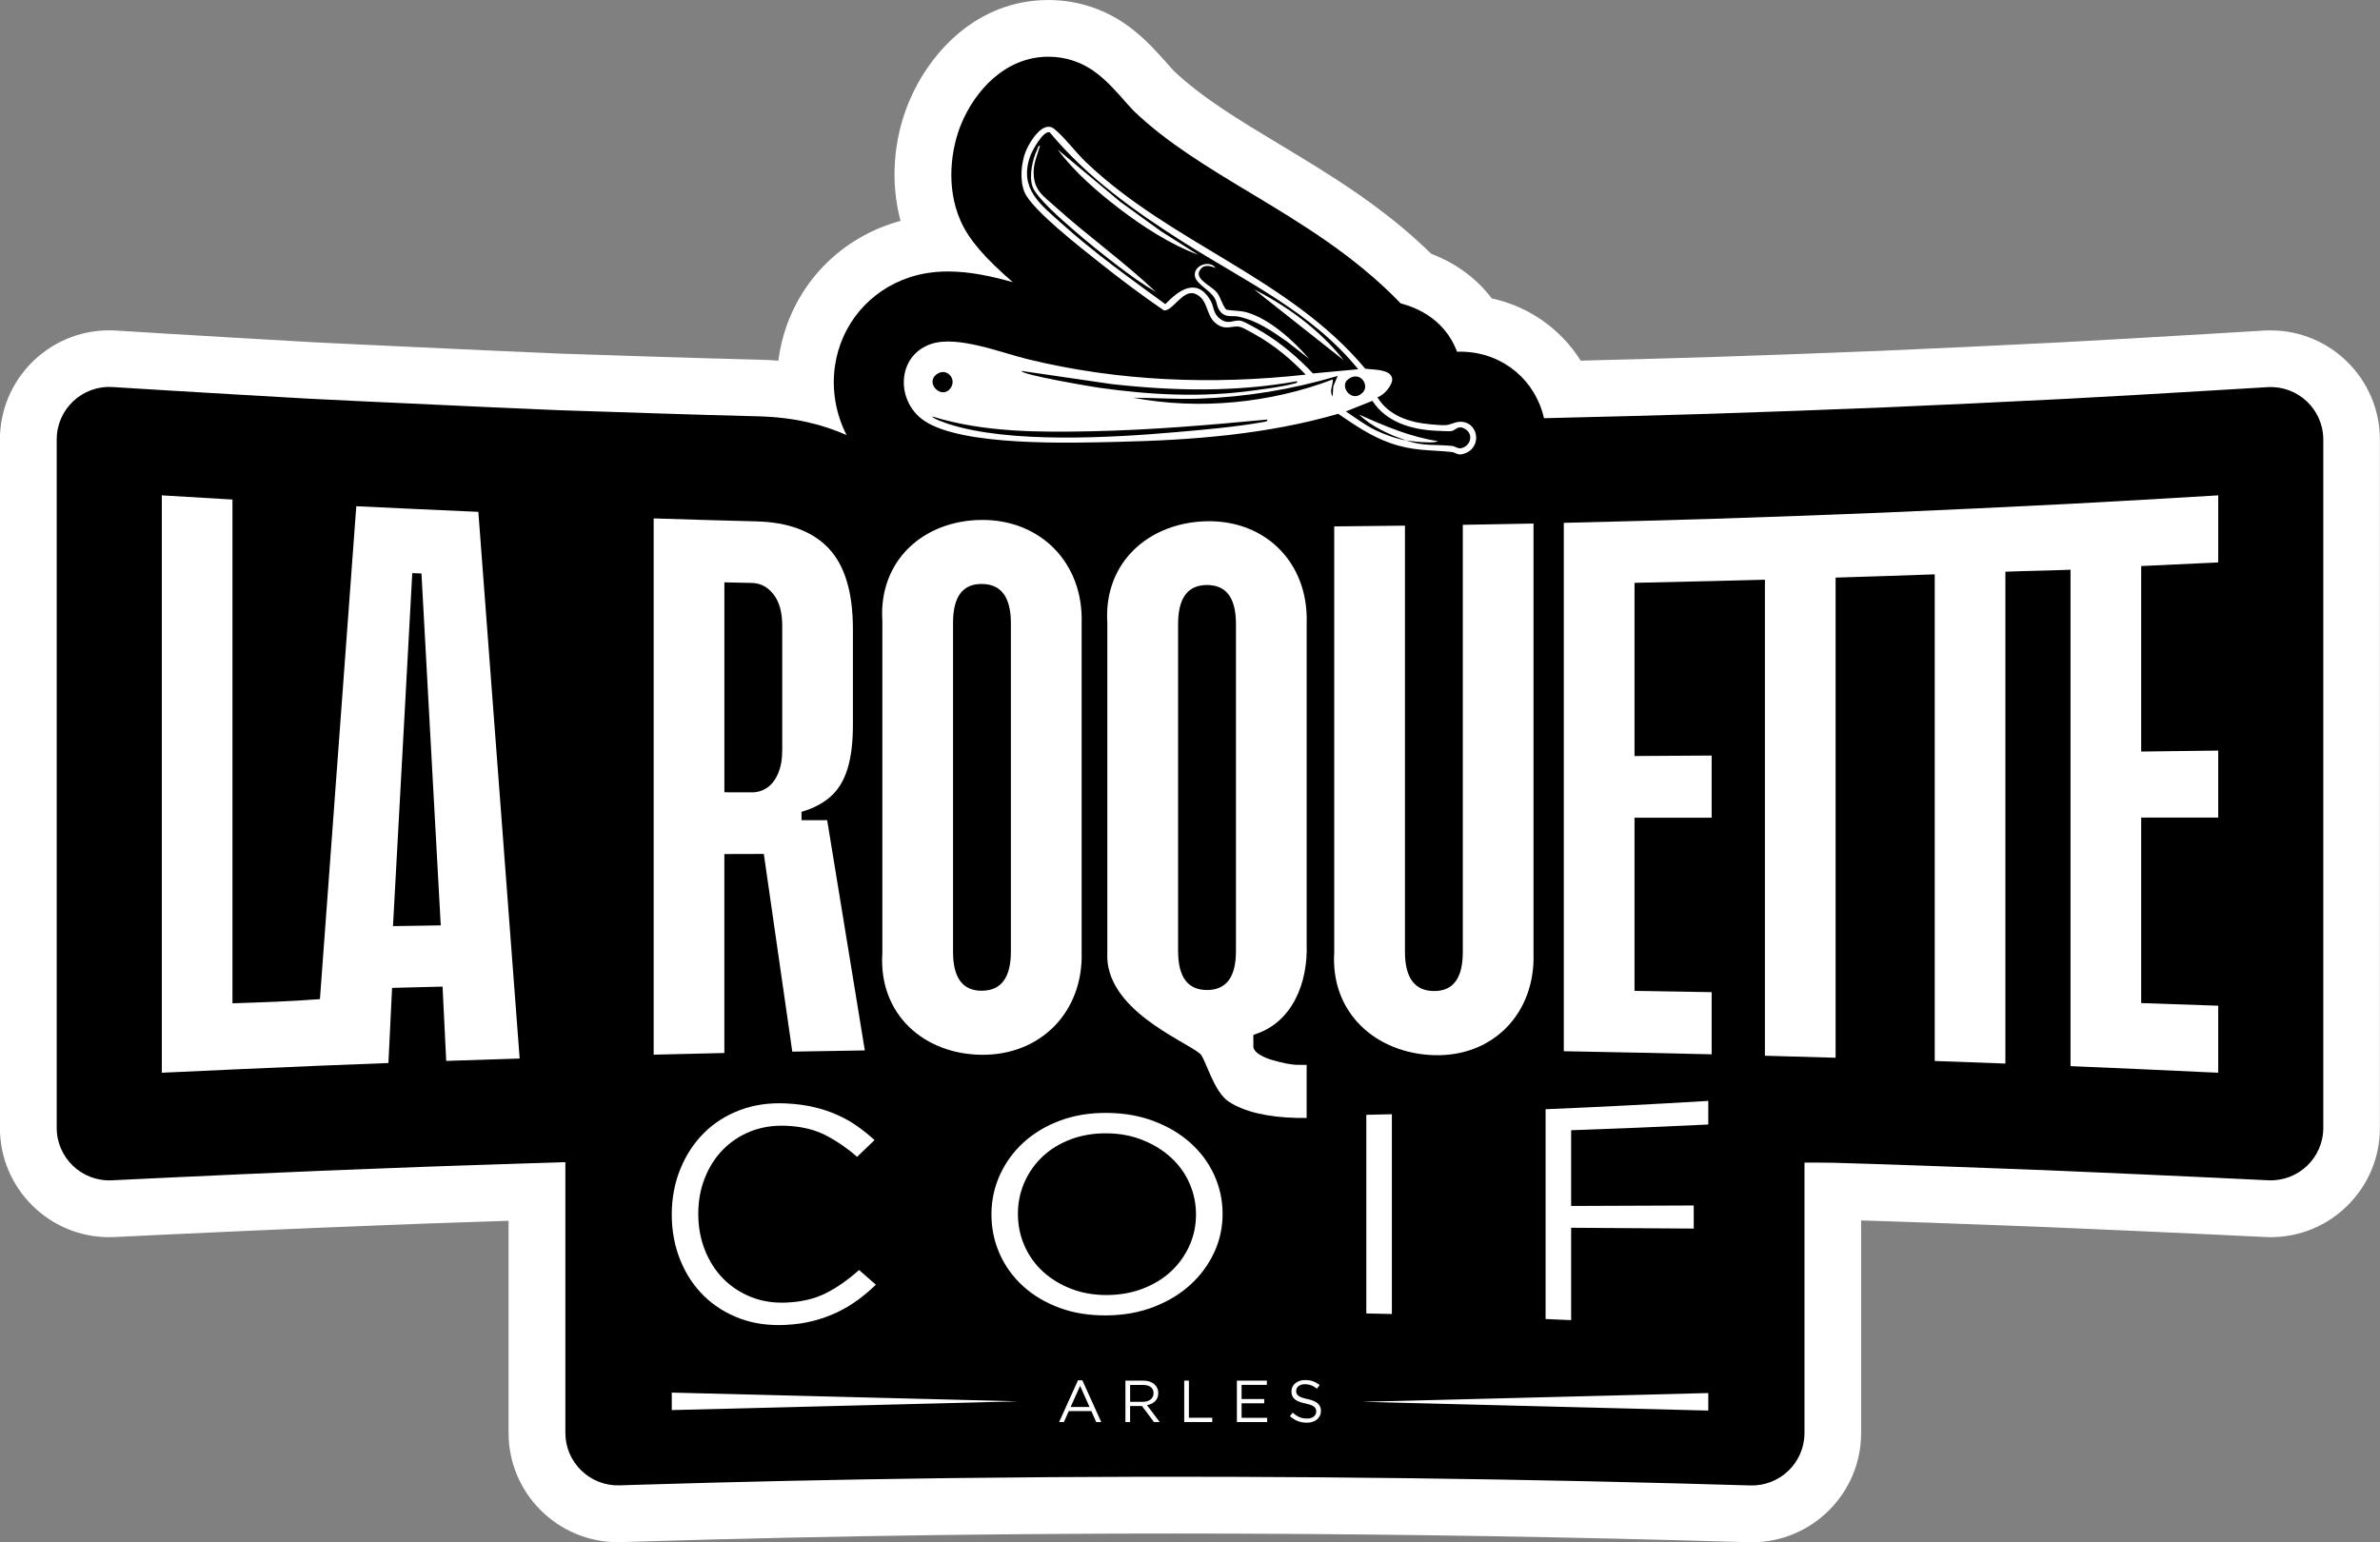 <svg xmlns="http://www.w3.org/2000/svg" id="Calque_2" data-name="Calque 2" viewBox="0 0 839.33 543.95"><rect x="0" y="0" width="839.33" height="543.95" fill="#808080" stroke="none"/><defs><style>      .cls-1 {        fill: #fff;      }    </style></defs><g id="Calque_1-2" data-name="Calque 1"><g><path class="cls-1" d="M800.82,116.52c-.78,0-1.56.02-2.34.07l-19.65,1.18c-17.38,1.05-34.75,2.04-51.54,2.95-22.07,1.12-46.31,2.26-64.8,3.05-21.06.85-41.52,1.6-60.76,2.22-15.09.46-29.93.86-44.28,1.21-7.02-11.15-18.21-19.08-31.38-21.96-5.3-7-12.56-12.37-21.32-15.72-17-16.63-35.59-27.82-53.6-38.66-14.04-8.45-27.3-16.44-37.25-25.91-.46-.48-1.59-1.76-2.16-2.41-3.21-3.64-7.21-8.18-12.4-12.25-8.56-6.72-18.79-10.28-29.59-10.28-25.22,0-41.95,18.55-49.2,35.92-5.59,13.4-6.58,28.56-2.96,41.98-1.04.28-2.07.58-3.08.92-21.48,7.06-36.77,25.31-39.91,47.64-.04.25-.07.5-.1.75-2.06-.17-4.15-.28-6.26-.33-12.37-.32-24.45-.67-35.89-1.03l-34.77-1.13-26.4-1.16c-14.59-.65-28.99-1.31-42.79-1.98l-18.42-.9-24.75-1.43c-9.88-.57-14.8-.86-24.68-1.46l-19.67-1.21c-.79-.05-1.6-.07-2.39-.07-21.23,0-38.51,17.28-38.51,38.52v242.8c0,21.25,17.28,38.53,38.51,38.53.61,0,1.23-.01,1.85-.04l19.4-.93c16.46-.78,35.52-1.63,53.65-2.39h.26c10.11-.42,15.25-.63,25.45-1.01l9.98-.38,10.24-.36c8.22-.29,13.15-.45,20.04-.67v74.83c0,21.24,17.28,38.53,38.52,38.53.41,0,.82,0,1.24-.02l5.94-.19c34.37-1.05,70.03-1.82,105.93-2.3l7.52-.09c24.91-.3,50.34-.45,75.58-.45,57.53,0,116.92.78,176.5,2.33,8.7.23,17.39.47,26.07.73.39.01.77.02,1.16.02,21.25,0,38.53-17.28,38.53-38.53v-74.98l6.31.19,17.63.6c9.89.35,14.84.53,24.73.91l14.22.54,8.52.36c15.33.65,32.27,1.4,51.78,2.32,0,0,9.63.46,19.4.93.62.03,1.24.04,1.85.04h0c10.26,0,19.91-3.99,27.18-11.24,7.3-7.28,11.33-16.97,11.33-27.28v-242.77c0-21.25-17.28-38.53-38.51-38.53Z"></path><g><path d="M819.33,155.05c0-10.67-8.99-19.14-19.65-18.5-9.89.6-19.65,1.18-19.65,1.18-17.23,1.04-34.67,2.04-51.73,2.96-21.75,1.1-46.08,2.25-65,3.06-20.53.83-41.07,1.58-60.96,2.22-17.2.52-34.6.99-51.72,1.38l-3.32.09-2.8.06c-2.96-13.15-14.06-22.73-27.93-23.42-.51-.03-1.02-.04-1.52-.04-.41,0-.81,0-1.2.02-2.31-6.11-7.64-13.79-19.89-17.06-16.13-16.77-34.89-28.06-53.1-39.02-15.08-9.08-29.32-17.65-40.9-28.72-.69-.66-2.09-2.24-3.21-3.51-2.81-3.19-6-6.81-9.75-9.75-5-3.93-10.96-6-17.23-6-15.4,0-25.98,12.2-30.74,23.62-3.6,8.64-5.58,22.15-.31,34.19,3.01,6.89,8.88,13.41,18.46,21.72-6.92-1.94-14.83-3.78-22.83-3.78-4.85,0-9.42.69-13.57,2.06-14.18,4.66-24.28,16.7-26.35,31.42-1.18,8.4.37,16.86,4.12,24.23-8.16-3.65-18.31-6.28-30.81-6.61-11.96-.31-24.08-.65-36.02-1.04l-34.87-1.14-26.53-1.16c-14.22-.63-28.63-1.3-42.88-1.99l-18.52-.9-24.83-1.43c-9.91-.57-14.85-.86-24.75-1.47,0,0-9.77-.6-19.67-1.21-10.66-.66-19.67,7.8-19.67,18.49,0,76.96,0,242.8,0,242.8,0,10.58,8.84,19.01,19.41,18.51,9.77-.47,19.4-.93,19.4-.93,16.4-.78,35.53-1.63,53.78-2.4,10.31-.42,15.47-.63,25.77-1.01l10.04-.38,10.24-.36c10.31-.36,15.47-.53,25.77-.85l14.97-.47v95.47c0,10.46,8.66,18.85,19.12,18.52,1.99-.06,3.98-.13,5.97-.19,35.58-1.09,71.02-1.84,106.34-2.31,2.5-.02,4.99-.06,7.47-.09,84.9-1.01,169.15-.28,252.85,1.89,8.72.23,17.43.47,26.14.73,10.45.31,19.1-8.06,19.1-18.52v-95.34c2.94.01,7.84-.04,9.85.04l17.15.52,17.64.61c9.92.35,14.89.53,24.79.91l14.3.54,8.52.36c17.31.73,34.76,1.52,51.91,2.32,0,0,9.63.46,19.39.93,10.57.5,19.41-7.92,19.41-18.5,0-76.77,0-242.77,0-242.77Z"></path><g><path class="cls-1" d="M485.74,140.1c3.95,6.51,11.28,8.88,18.47,9.54,1.43.13,4.67.45,5.93.29,1.87-.25,3.16-1.27,5.2-1.16,6.42.32,7.51,9.97.11,11.47-1.4.28-2.35-.7-3.5-.82-8.03-.8-13.61-.31-21.68-3.15-6.69-2.35-12.54-6.35-18.34-10.31-25.31,7.32-51.57,9.29-77.73,9.89-16.66.39-54.89,1.65-68.32-7.48-10.08-6.86-9.74-23.03,2.61-27.09,9.21-3.02,24.56,3.12,33.85,5.39,32.11,7.86,65.27,9.1,98.13,5.47-5.15-5.4-10.94-10.25-17.45-13.93-1.29-.73-4.36-2.52-5.58-2.88-2.81-.81-5.22,1.7-8.95-1.52-3.26-2.82-2.38-8.25-6.96-10.16-4.37-1.81-7.93,6.2-11.08,5.83-7.8-5.35-15.62-11.2-23.07-17.15-6.03-4.82-23.29-18.18-26.02-24.42-1.84-4.2-1.26-10.61.48-14.77,1.3-3.11,5.95-10.81,9.91-7.7,3.4,2.67,7.68,8.38,11.15,11.69,30.13,28.81,71.68,40.78,98.56,72.91,2.52.42,8.65.03,9.45,3.24.57,2.28-2.95,6.29-5.15,6.82ZM370.17,46.66c-2.28-.67-6.17,6.49-6.82,8.31-4.16,11.63,3.58,17.13,11.27,24.06,11.28,10.16,24.09,19.3,36.34,28.24,4.87-5.03,11-9.44,15.82-1.5,1.52,2.49.8,4.62,3.5,6.69,3.01,2.3,4.78.14,7.36.7,1.39.3,6.2,3.12,7.69,4.02,6.58,3.96,12.43,8.96,17.69,14.54l15.96-1.48c-16.36-20.21-40-31.1-61.41-44.68-17.34-10.99-34.16-22.97-47.4-38.9ZM330.28,132.04c-4.21,3.14,1.98,9.2,5.01,4.76,2.2-3.22-1.52-7.36-5.01-4.76ZM457.38,134.47c-21.73,3.89-43.49,3.45-65.33,1l-31.75-4.63c-.56,1.28,25.37,5.66,27.14,5.9,18.44,2.59,36.38,3.55,54.9.95,4.21-.59,9.92-1.27,13.92-2.38.44-.12,1.51-.19,1.11-.84ZM446.88,147.98c-20.51,1.96-41.14,3.69-61.75,4.13-18.7.4-38.36.4-56.31-5.21-.2.65,5.08,2.45,5.81,2.68,21.36,6.9,57.36,4.82,79.91,2.86,9.94-.86,21.11-1.83,30.88-3.56.43-.08,1.86-.19,1.46-.91ZM471.75,132.59c-15.95,4.75-32.32,7.45-48.92,8.02-7.75.27-15.48-.29-23.22-.33,23.11,4.39,48.36,1.97,70.4-6.45.19,2.04-1.39,3.97-.04,6.01l.23-3.56,1.55-3.7ZM475.39,133.81c-3.26,2.52,1.52,8.66,5.29,4.53,2.37-2.59-1.12-7.77-5.29-4.53ZM495.86,155.35c6.27,2.13,10.19,1.33,16.26,1.94.96.1,2.06.96,2.85.85,3.6-.48,4.96-4.97,1.65-6.88-2.45-1.42-3.16.44-4.73.79-.62.14-4.65-.08-5.68-.13-8.47-.42-17.38-3.04-22.22-10.53l-9.34,3.72c3.38,2.27,6.7,4.79,10.37,6.59,3.07,1.51,7.59,3.13,10.85,3.64-5.76-1.96-12.18-4.84-16.56-9.12,8.92,4.01,18,7.88,27.74,9.37-.87.55-2.62.44-3.66.43-2.22-.02-5.32-.34-7.52-.69Z"></path><path class="cls-1" d="M366.8,51.36c-.89,3.02-2.22,5.92-2.27,9.15-.1,6.67,3.43,8.6,7.86,12.61,11.42,10.3,24.09,19.26,35.24,29.87-4.68-2.73-9.18-5.98-13.49-9.27-5.19-3.97-10.89-8.54-15.8-12.83-3.58-3.13-12.87-11.1-14.23-15.13-1.26-3.73,0-9.54,1.67-13.02.27-.56.2-1.21,1-1.37Z"></path><path class="cls-1" d="M422.46,89.84c-9.82-3.69-19.34-9.85-27.69-16.23-7.84-5.99-15.88-12.98-21.8-20.89l22.09,18.45,14.22,10.29,13.19,8.37Z"></path><path class="cls-1" d="M428.67,94.41c-.1.31-4-2.23-5.69,1.18-1.53,3.09,4.55,5.34,6.29,7.74,1.33,1.82,1.7,4.13,3.16,5.87,2.47.49,4.75.27,7.27.98,8,2.26,16.64,10.1,21.93,16.36l-7.72-6.04c-5.4-3.77-10.74-7.52-17.3-8.85-1.96-.4-4.07.41-5.85-1.32s-1.33-3.38-2.45-5.25c-1.61-2.69-6.34-4.92-6.89-7.52-.8-3.79,4.89-6.02,7.25-3.15Z"></path><path class="cls-1" d="M473.84,127.03l-31.55-24.94c11.82,6,23.31,14.41,31.55,24.94Z"></path></g><g><g><path class="cls-1" d="M125.65,178.55c-4.3,57.99-8.58,115.99-12.83,173.98,0-.04,0-.08,0-.12-10.81.82-19.97,1.11-30.84,1.47,0-59.23,0-118.45,0-177.68-9.96-.57-14.95-.87-24.91-1.48,0,67.88,0,135.77,0,203.65,17.36-.82,36.66-1.68,54.02-2.41,10.35-.42,15.53-.63,25.89-1.02.52-10.61.78-15.9,1.29-26.5,7.12-.18,10.68-.27,17.8-.45.52,10.49.78,15.73,1.29,26.21,10.36-.36,15.54-.53,25.9-.86-4.88-64.27-9.74-128.53-14.57-192.8-14.35-.63-28.7-1.3-43.05-1.99ZM138.59,326.66c2.26-41.5,4.53-83,6.8-124.51,1.29.05,1.94.07,3.24.12,2.26,41.37,4.53,82.75,6.8,124.12-6.73.1-10.1.16-16.83.27Z"></path><path class="cls-1" d="M282.66,289.31v-2.97c4.1-1.18,7.5-2.96,10.2-5.32,2.7-2.36,4.7-5.61,5.99-9.75,1.3-4.13,1.94-9.35,1.94-15.66,0-.39,0-11.62,0-33.69,0-13-2.86-22.5-8.58-28.53-5.72-6.03-14.2-9.19-25.42-9.49-12.09-.31-24.18-.66-36.27-1.05,0,63.05,0,126.1,0,189.15,9.97-.25,14.96-.37,24.93-.59,0-23.39,0-46.78,0-70.17,5.57-.02,8.35-.03,13.92-.04,3.34,23.24,6.69,46.49,10.04,69.73,10.23-.19,15.35-.28,25.58-.43-4.44-27.07-8.86-54.13-13.28-81.2-3.63,0-5.44,0-9.07,0ZM275.86,264.65c0,3.17-.49,5.89-1.46,8.16-.97,2.27-2.27,3.96-3.89,5.04-1.62,1.09-3.4,1.63-5.34,1.62-3.89,0-5.83-.01-9.71-.02,0-24.68,0-49.37,0-74.05,3.89.09,5.83.13,9.71.21,3.02.06,5.56,1.41,7.61,4.02,2.05,2.61,3.08,6.3,3.08,11.05v43.97Z"></path><path class="cls-1" d="M381.45,219.7c.63-21.07-14.4-36.4-35.14-36.31-20.46.09-36.55,14.18-35.14,35.72v117.09c-1.4,21.54,14.68,35.7,35.14,35.84,20.75.15,35.77-15.17,35.14-36.24v-116.11ZM346.3,349.45c-6.8.05-10.2-4.52-10.2-13.73,0-38.68,0-77.37,0-116.05,0-9.2,3.4-13.77,10.2-13.7,6.8.07,10.2,4.69,10.2,13.87,0,38.59,0,77.18,0,115.76,0,9.19-3.4,13.79-10.2,13.84Z"></path><path class="cls-1" d="M460.81,332.89v-113.2c.64-21.06-14.41-36.23-35.15-35.84-20.31.38-36.54,14.37-35.15,35.88,0,38.68,0,77.37,0,116.05-1.24,20.25,27.15,31.15,32.72,35.9,1.89,1.61,4.7,13.44,10.2,16.96,5.51,3.52,13.44,5.39,23.81,5.66.65,0,1.83.01,3.56.02,0-7.49,0-11.23,0-18.72-1.3,0-1.94-.01-3.24-.02-1.08,0-2.38-.16-3.89-.46-1.51-.3-3.13-.7-4.86-1.19-1.73-.49-3.24-1.13-4.53-1.92-1.3-.78-2.06-1.66-2.27-2.64v-4.38c13.96-4.14,19.32-18.7,18.79-32.1ZM435.87,335.47c0,9.16-3.4,13.72-10.2,13.72-6.8,0-10.2-4.57-10.2-13.73,0-38.46,0-76.92,0-115.39,0-9.15,3.4-13.73,10.2-13.73,6.8,0,10.2,4.56,10.2,13.72,0,38.47,0,76.94,0,115.41Z"></path><path class="cls-1" d="M540.81,184.65c-9.98.2-14.96.3-24.94.46,0,50.23,0,100.47,0,150.7,0,9.23-3.4,13.8-10.2,13.74-6.8-.06-10.2-4.68-10.2-13.88,0-50.09,0-100.18,0-150.27-9.98.13-14.96.18-24.94.27,0,50.06,0,100.12,0,150.17-1.38,21.52,14.82,35.71,35.14,36.33,20.91.64,35.79-14.79,35.14-35.87v-151.66Z"></path><path class="cls-1" d="M782.28,198.36v-23.64c-17.36,1.05-34.72,2.04-52.09,2.98-20.5,1.04-44.88,2.21-65.38,3.08-20.45.83-40.9,1.58-61.36,2.24-17.32.52-34.64.98-51.96,1.39,0,62.12,0,124.25,0,186.37,17.38.32,34.76.68,52.14,1.09,0-8.77,0-13.15,0-21.92-10.88-.2-16.32-.29-27.2-.45,0-20.36,0-40.73,0-61.09,10.88,0,16.32,0,27.2,0v-21.92c-10.88.07-16.32.11-27.2.17v-61.09c10.88-.23,16.32-.35,27.2-.62,7.42-.18,11.25-.28,18.78-.49,0,55.97,0,111.94,0,167.91,9.97.27,14.96.41,24.93.71v-169.35c7.12-.22,10.93-.34,17.6-.56,6.52-.21,10.32-.35,17.36-.59,0,57.21,0,114.43,0,171.64,9.97.35,14.95.53,24.92.91,0-57.83,0-115.65,0-173.48,7.64-.3,15.34-.38,22.97-.7v175.09c17.36.73,34.73,1.51,52.09,2.33v-23.64c-10.87-.39-16.3-.57-27.17-.93v-65.43c10.87,0,16.3,0,27.17,0v-23.63c-10.87.14-16.3.21-27.17.34v-65.43c10.87-.49,16.3-.75,27.17-1.28Z"></path></g><g><path class="cls-1" d="M302.43,458.58c-2.25,1.64-4.66,3.08-7.25,4.31-2.59,1.23-5.36,2.23-8.33,3-2.97.77-6.27,1.25-9.92,1.43-5.78.28-11.1-.45-15.97-2.26-4.87-1.81-9.09-4.44-12.66-7.92-3.57-3.48-6.37-7.7-8.38-12.65-2.01-4.95-3.02-10.35-3.02-16.13,0-5.71,1.01-11.07,3.02-16.02,2.01-4.95,4.81-9.21,8.38-12.76,3.57-3.55,7.83-6.24,12.77-8.08,4.94-1.85,10.34-2.59,16.2-2.3,3.65.18,6.94.62,9.87,1.32,2.93.7,5.65,1.61,8.16,2.73,2.51,1.12,4.83,2.43,6.96,3.93,2.13,1.5,4.18,3.15,6.16,4.94-2.46,2.35-3.7,3.53-6.16,5.91-3.42-3.01-7.09-5.53-11.01-7.57-3.92-2.03-8.61-3.17-14.09-3.39-4.41-.17-8.5.45-12.26,1.91-3.76,1.46-7.03,3.58-9.81,6.38-2.78,2.8-4.94,6.15-6.5,10.05-1.56,3.9-2.34,8.15-2.34,12.73s.78,8.85,2.34,12.79c1.56,3.93,3.72,7.3,6.5,10.11,2.77,2.8,6.04,4.94,9.81,6.44,3.76,1.5,7.85,2.14,12.26,1.96,5.48-.21,10.19-1.34,14.15-3.34,3.95-2,7.83-4.73,11.64-8.16,2.37,2.09,3.56,3.12,5.93,5.19-2.05,1.99-4.2,3.81-6.45,5.46Z"></path><path class="cls-1" d="M428.18,441.76c-1.98,4.29-4.76,8.07-8.33,11.34-3.58,3.28-7.88,5.88-12.9,7.84-5.02,1.95-10.58,2.96-16.67,3.02-6.09.06-11.63-.82-16.61-2.66-4.99-1.85-9.27-4.38-12.84-7.63-3.58-3.25-6.34-7.05-8.28-11.42-1.94-4.36-2.91-9.01-2.91-13.9s.99-9.54,2.97-13.9c1.98-4.36,4.75-8.19,8.33-11.47,3.58-3.28,7.88-5.85,12.9-7.73,5.02-1.88,10.58-2.77,16.67-2.71,6.09.06,11.63,1.05,16.61,2.97,4.98,1.92,9.27,4.5,12.85,7.74,3.58,3.24,6.34,7.01,8.28,11.3s2.91,8.83,2.91,13.61-.99,9.33-2.97,13.61ZM419.44,417.24c-1.56-3.47-3.75-6.49-6.57-9.04-2.82-2.56-6.15-4.6-9.99-6.12-3.84-1.53-8.05-2.31-12.62-2.34-4.57-.04-8.77.66-12.62,2.11-3.84,1.45-7.13,3.44-9.87,6-2.74,2.56-4.89,5.59-6.45,9.07-1.56,3.48-2.34,7.24-2.34,11.24s.78,7.77,2.34,11.29,3.75,6.56,6.56,9.12c2.82,2.56,6.15,4.57,9.99,6.05,3.84,1.48,8.05,2.19,12.62,2.16,4.57-.04,8.77-.8,12.62-2.29,3.84-1.49,7.14-3.51,9.88-6.07,2.74-2.56,4.89-5.56,6.45-8.99s2.34-7.12,2.34-11.05-.78-7.63-2.34-11.1Z"></path><path class="cls-1" d="M490.86,393.01c0,23.49,0,46.97,0,70.46-3.61-.09-5.41-.13-9.02-.2,0-23.35,0-46.71,0-70.06,3.61-.07,5.41-.11,9.02-.2Z"></path><path class="cls-1" d="M602.44,396.63c-16.11.79-32.24,1.46-48.36,2.02,0,10.68,0,16.03,0,26.71,17.3-.06,25.94-.09,43.23-.17v8.15c-17.29-.13-25.93-.19-43.23-.29,0,13.03,0,19.55,0,32.58-3.6-.16-5.41-.24-9.01-.39v-74c19.13-.8,38.26-1.78,57.37-2.94,0,3.33,0,5,0,8.33Z"></path></g></g><g><path class="cls-1" d="M388.37,501.59h-1.78l-1.71-3.87h-7.96l-1.73,3.87h-1.69l6.66-14.73h1.55l6.66,14.73ZM380.91,488.8l-3.34,7.46h6.66l-3.32-7.46Z"></path><path class="cls-1" d="M406.96,501.59l-4.24-5.68h-4.18v5.68h-1.65v-14.62h6.29c.81,0,1.54.1,2.18.31.65.21,1.2.5,1.66.89s.81.84,1.07,1.38c.25.54.38,1.13.38,1.79,0,.61-.1,1.16-.29,1.64-.2.48-.47.9-.83,1.25-.36.36-.78.65-1.26.89-.49.24-1.02.4-1.59.5l4.49,5.97h-2.03ZM405.83,489.25c-.66-.51-1.58-.76-2.76-.76h-4.52v5.95h4.5c.54,0,1.05-.07,1.51-.21.46-.14.86-.34,1.19-.6.33-.26.6-.58.79-.95s.28-.8.28-1.28c0-.92-.33-1.64-.98-2.15Z"></path><path class="cls-1" d="M417.63,486.96h1.65v13.1h8.23v1.52h-9.88v-14.62Z"></path><path class="cls-1" d="M446.78,488.47h-8.92v4.99h7.98v1.5h-7.98v5.12h9.02v1.5h-10.68v-14.62h10.57v1.5Z"></path><path class="cls-1" d="M457.28,491.54c.11.28.31.53.61.76.29.23.7.44,1.21.63s1.18.37,1.98.53c1.63.36,2.83.86,3.6,1.51.77.64,1.16,1.53,1.16,2.66,0,.63-.12,1.2-.37,1.72s-.59.96-1.02,1.32c-.43.36-.96.64-1.57.84-.61.2-1.28.29-2.01.29-1.17,0-2.24-.19-3.21-.57-.97-.38-1.89-.96-2.77-1.75l1.02-1.21c.77.7,1.54,1.22,2.32,1.56.78.34,1.68.51,2.69.51s1.78-.23,2.37-.69c.59-.46.89-1.07.89-1.82,0-.35-.06-.66-.17-.93-.11-.27-.31-.52-.59-.74-.28-.22-.67-.42-1.16-.61-.5-.18-1.13-.36-1.9-.52-.84-.18-1.57-.39-2.19-.63-.62-.24-1.13-.52-1.54-.86-.41-.33-.7-.72-.9-1.17s-.29-.98-.29-1.59.12-1.12.35-1.61.57-.91,1-1.27.94-.63,1.53-.84c.58-.2,1.22-.3,1.92-.3,1.07,0,2.01.15,2.81.44.8.29,1.58.74,2.33,1.33l-.96,1.28c-.68-.56-1.37-.96-2.06-1.21-.69-.25-1.41-.38-2.16-.38-.47,0-.9.06-1.28.19s-.71.29-.98.5c-.27.21-.48.46-.63.75-.15.29-.22.61-.22.94s.06.66.17.94Z"></path></g><polygon class="cls-1" points="236.91 491.19 358.99 494.27 236.91 497.36 236.91 491.19 236.91 491.19"></polygon><polygon class="cls-1" points="480.35 494.44 602.44 491.35 602.44 497.53 480.35 494.44 480.35 494.44"></polygon></g></g></g></svg>